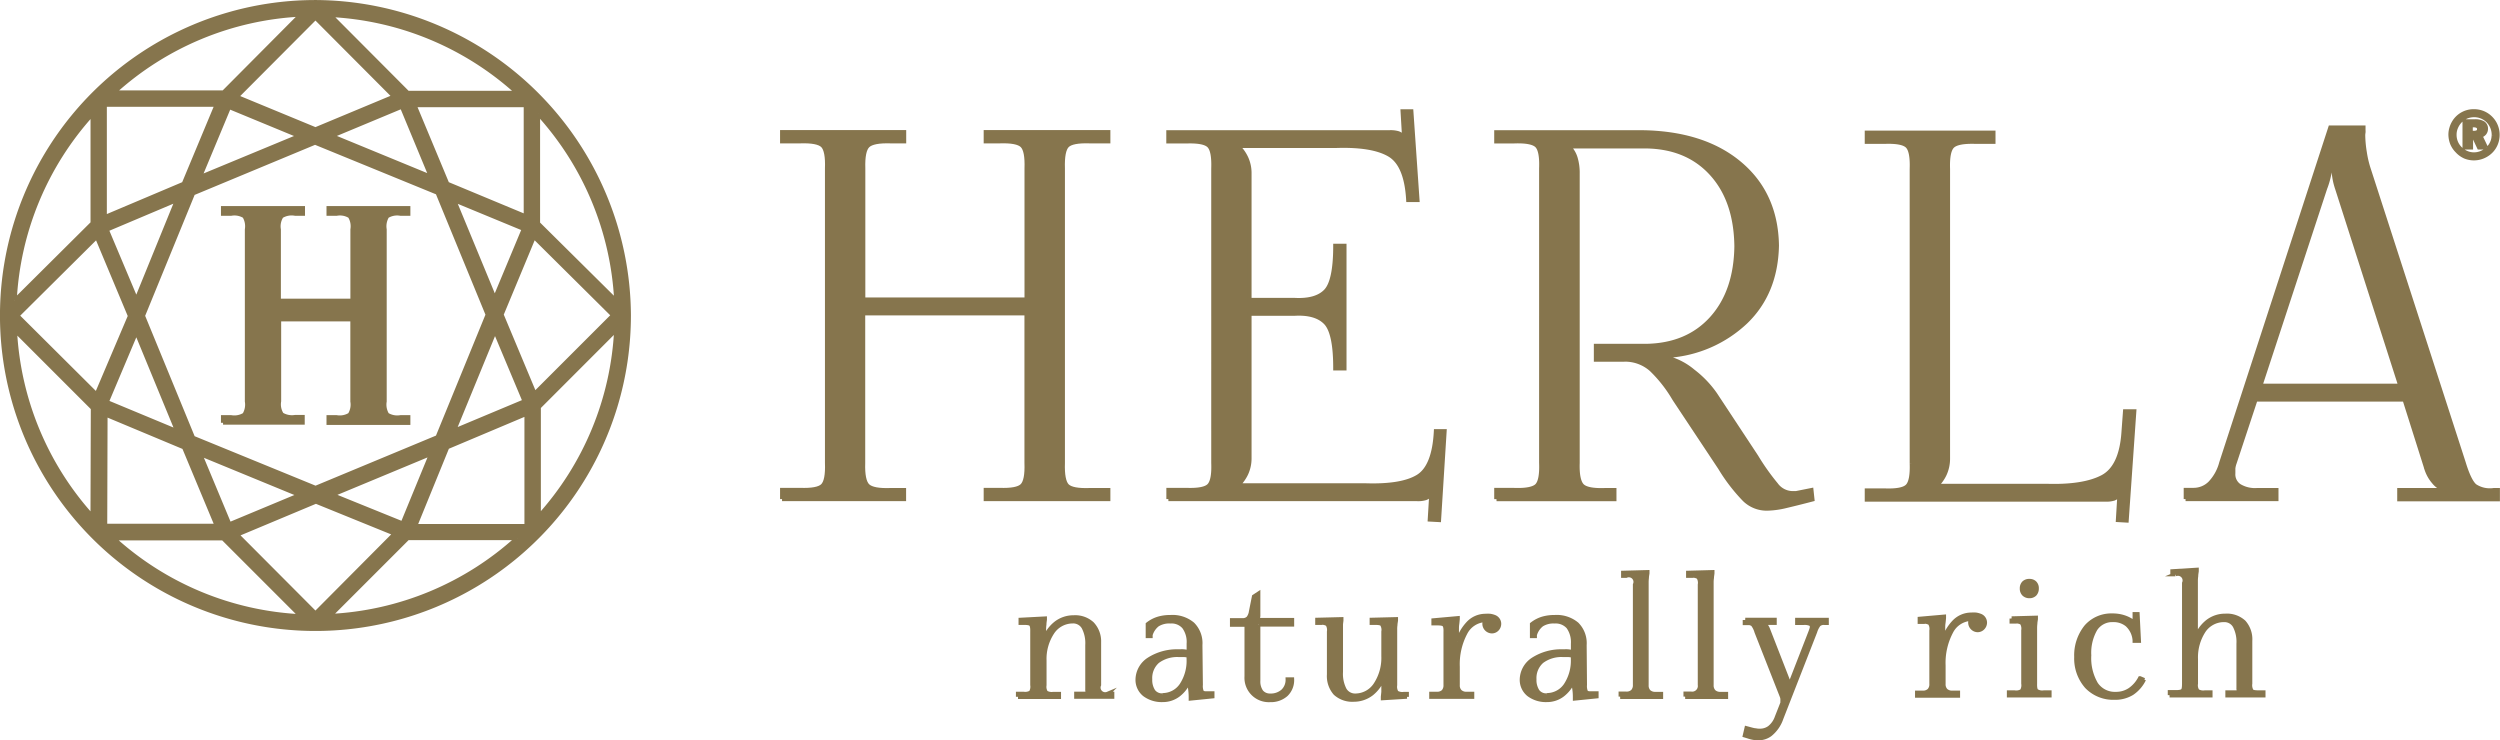 <?xml version="1.0" encoding="UTF-8"?> <svg xmlns="http://www.w3.org/2000/svg" viewBox="0 0 448.89 132.95"> <defs> <style>.cls-1,.cls-2{fill:#86754d;stroke:#86754d;stroke-miterlimit:10;stroke-width:0.75px;}.cls-2{fill-rule:evenodd;}</style> </defs> <title>logo bold</title> <g id="Layer_2" data-name="Layer 2"> <g id="Layer_1-2" data-name="Layer 1"> <path class="cls-1" d="M40.05,75.88H54.34v-1H53a3.55,3.55,0,0,1-2.41-.46,3.36,3.36,0,0,1-.48-2.38V57.33H63.28V72.08a3.43,3.43,0,0,1-.46,2.38,3.43,3.43,0,0,1-2.38.46H59v1H73.31v-1H71.9a3.46,3.46,0,0,1-2.39-.46,3.5,3.5,0,0,1-.45-2.38V41.2a3.52,3.52,0,0,1,.45-2.38,3.42,3.42,0,0,1,2.39-.45h1.41v-1H59v1h1.45a3.39,3.39,0,0,1,2.38.45,3.45,3.45,0,0,1,.46,2.38V54H50.06V41.2a3.37,3.37,0,0,1,.48-2.38A3.5,3.5,0,0,1,53,38.37h1.39v-1H40.05v1H41.5a3.42,3.42,0,0,1,2.39.45,3.52,3.52,0,0,1,.45,2.38V72.08a3.5,3.5,0,0,1-.45,2.38,3.46,3.46,0,0,1-2.39.46H40.05v1"></path> <path class="cls-1" d="M112.91,56.61A56.27,56.27,0,1,1,56.64.38a56.52,56.52,0,0,1,56.27,56.23M2.63,54l14-13.92V20.4A53.88,53.88,0,0,0,2.63,54M59.21,2.63l14,14.05H92.92a53.87,53.87,0,0,0-33.71-14M96.6,20.36V40.12l14.06,13.93A53.85,53.85,0,0,0,96.6,20.36M38.92,18.8H18.81V39L33,33ZM94.41,38.87v-20h-20L80.3,33ZM70.77,17.34,56.64,3.16,42.47,17.38l14.17,5.85ZM35.86,31.84l17.91-7.42L41.13,19.2Zm23.65-7.43L77.4,31.77,72.16,19.14Zm22,11.5,7.33,17.73L94.07,41.1Zm-46.85-1.2-9,22,9,21.9,22,9,21.91-9.11,9-22-9-21.9-22-9Zm5.48-18.1,13.92-14a53.83,53.83,0,0,0-33.65,14Zm13.92,94.05-14-14H20.35a53.88,53.88,0,0,0,33.72,14M16.62,92.88l.06-19.58-14-14a53.91,53.91,0,0,0,14,33.56m.7-50.36L3.1,56.68,17.34,70.85l6-14.11Zm1.56,31.92-.06,20H38.93l-5.88-14.1ZM42.53,96l14.11,14.16L70.9,95.82,56.72,90.06Zm32-1.54H94.54V74.29l-14.23,6ZM96,70.71l14.1-14.1L95.87,42.49l-5.82,14ZM88.88,59.37l-7.39,18L94.2,72.05ZM77.45,81.44,59.6,88.86,72.29,94ZM53.84,88.88,35.92,81.51l5.27,12.64Zm-22-11.42L24.48,59.59l-5.32,12.6ZM24.48,53.88l7.33-18L19.15,41.23ZM96.74,73.1V92.77a53.91,53.91,0,0,0,13.91-33.59ZM92.91,96.61H73.21l-14,14a53.87,53.87,0,0,0,33.7-14"></path> <path class="cls-1" d="M446.4,26.47h-1.27l-.9-1.92h-.55v1.92h-1.15V21.79h1.84a2.76,2.76,0,0,1,1.5.33,1.14,1.14,0,0,1,.49,1,1.23,1.23,0,0,1-.27.8,1.42,1.42,0,0,1-.74.45l1,2.09m-1.21-3.26a.59.59,0,0,0-.25-.54,1.42,1.42,0,0,0-.77-.17h-.49v1.37h.55a1.32,1.32,0,0,0,.73-.16.57.57,0,0,0,.23-.5m2.63,1.06a3.57,3.57,0,0,0-1-2.54,3.5,3.5,0,0,0-1.15-.78,3.47,3.47,0,0,0-1.38-.27,3.62,3.62,0,0,0-1.33.25,3.45,3.45,0,0,0-1.12.75,3.78,3.78,0,0,0-.79,1.17,3.31,3.31,0,0,0-.28,1.36,3.43,3.43,0,0,0,1,2.46,3.75,3.75,0,0,0,1.15.79,3.29,3.29,0,0,0,1.34.28,3.41,3.41,0,0,0,1.34-.27,3.71,3.71,0,0,0,1.17-.77,3.41,3.41,0,0,0,.77-1.11,3.32,3.32,0,0,0,.27-1.32m.69-.05a4.19,4.19,0,0,1-.32,1.63,4,4,0,0,1-.92,1.36,4.33,4.33,0,0,1-1.4.91,4.25,4.25,0,0,1-3.21,0,4.3,4.3,0,0,1-1.38-1,4.18,4.18,0,0,1-.91-1.35,4.49,4.49,0,0,1-.31-1.58,3.89,3.89,0,0,1,.16-1.12,4.23,4.23,0,0,1,.46-1.08,4.1,4.1,0,0,1,3.59-2,4.29,4.29,0,0,1,1.65.32,4.2,4.2,0,0,1,1.39.95,4.06,4.06,0,0,1,.89,1.36,4.12,4.12,0,0,1,.31,1.61"></path> <path class="cls-2" d="M392.43,89.61h16.31V88h-3.48a5.43,5.43,0,0,1-3.17-.75A2.49,2.49,0,0,1,401,85c0-.28,0-.58,0-.9a4.34,4.34,0,0,1,.24-1l3.76-11.37h26.75l4,12.65A6.69,6.69,0,0,0,437,86.54a4,4,0,0,0,1.69,1.25V88h-7.88v1.64h17.69V88h-.73a4.83,4.83,0,0,1-3.39-.75q-1-.85-2-4.11l-17.14-53a18.53,18.53,0,0,1-.63-2.76,20.8,20.8,0,0,1-.29-3.1,3.37,3.37,0,0,1,.05-.49,2.15,2.15,0,0,0,0-.43V22.9h-5.94L398.84,83.11a8.35,8.35,0,0,1-2,3.63,4.18,4.18,0,0,1-3,1.23h-1.37v1.64m13.38-20.34,11.64-35.46a15.22,15.22,0,0,0,.92-3.67H419a12.24,12.24,0,0,0,.64,3.67L431,69.27Z"></path> <path class="cls-1" d="M140.42,89.61h21.9V88h-2.39c-2.13.08-3.5-.18-4.12-.77s-.9-2-.83-4.08V56.26h29.34V83.12q.12,3.18-.78,4.08c-.59.59-1.95.85-4.08.77H177v1.64h22V88h-3.3c-2.13.08-3.49-.18-4.08-.77s-.85-2-.78-4.08V30.23q-.1-3.19.78-4.08t4.08-.78H199V23.73H177v1.64h2.47q3.19-.11,4.08.78t.78,4.08V53.79H155V30.23c-.07-2.13.21-3.49.83-4.08s2-.85,4.12-.78h2.39V23.73h-21.9v1.64h3.21q3.18-.11,4.08.78c.59.59.85,2,.77,4.08V83.12c.08,2.12-.18,3.48-.77,4.08s-2,.85-4.08.77h-3.21v1.64"></path> <path class="cls-1" d="M209.79,89.61h44.62a4.64,4.64,0,0,0,1.55-.17,2.33,2.33,0,0,0,.93-.65H257l-.27,4.49,1.65.09,1-15.94h-1.55q-.33,6.39-3.24,8.16t-9.41,1.56H222.34v-.09a7.25,7.25,0,0,0,1.41-2,6.51,6.51,0,0,0,.6-2.73v-26h8.07c2.55-.15,4.42.39,5.6,1.6s1.75,4,1.74,8.21h1.64v-22h-1.64q0,6.39-1.74,8.16t-5.6,1.56h-8.07V31.05a6.43,6.43,0,0,0-.6-2.72,7,7,0,0,0-1.41-2V26.2h17.51q6.53-.22,9.59,1.56c2.05,1.18,3.18,3.9,3.42,8.15h1.65L253.41,20h-1.56l.27,4.58H252a2.33,2.33,0,0,0-.93-.65,4.79,4.79,0,0,0-1.54-.18H209.79v1.64H213q3.19-.11,4.08.78t.78,4.08V83.12q.12,3.18-.78,4.08c-.59.59-1.95.85-4.08.77h-3.2v1.64"></path> <path class="cls-1" d="M268.71,89.62h21.16V88h-1.65c-2.13.08-3.51-.18-4.12-.78s-.9-2-.83-4.08v-52a9.2,9.2,0,0,0-.37-2.77,4.77,4.77,0,0,0-1.19-2v-.09h13.85q7.4.11,11.76,4.91t4.47,13q-.1,8.16-4.47,13c-2.91,3.21-6.83,4.84-11.76,4.92h-9v2.46h4.95a7.09,7.09,0,0,1,5,1.78,24.28,24.28,0,0,1,4.13,5.28L308.85,84a31.53,31.53,0,0,0,4.37,5.69,5.71,5.71,0,0,0,4.15,1.63,15.69,15.69,0,0,0,3.38-.48q2-.47,4.68-1.17L325.25,88l-2.75.55h-.73A3.72,3.72,0,0,1,318.9,87a41.06,41.06,0,0,1-3.54-5L308,70.84a18.45,18.45,0,0,0-4-4.18,11.75,11.75,0,0,0-4.38-2.33v-.46a22.45,22.45,0,0,0,13.84-6.07q5.42-5.23,5.59-13.72-.15-9.27-6.69-14.74t-17.69-5.59h-26v1.63h3.21q3.18-.11,4.08.78c.59.59.85,1.95.77,4.08V83.12c.08,2.13-.18,3.49-.77,4.08s-2,.86-4.08.78h-3.21v1.64"></path> <path class="cls-1" d="M343.27,83.21q.11,3.18-.78,4.08t-4.08.78H335.2V89.7H378a4.68,4.68,0,0,0,1.55-.17,2.37,2.37,0,0,0,.92-.65h.09l-.27,4.49,1.56.09,1.37-19.6h-1.65l-.27,3.66q-.41,6.39-3.83,8.16t-10,1.56H347.75v-.09a6.94,6.94,0,0,0,1.42-2,6.63,6.63,0,0,0,.6-2.73V30.32c-.07-2.13.2-3.49.82-4.08s2-.85,4.13-.78h3.21V23.83H335.2v1.63h3.21q3.19-.11,4.08.78t.78,4.08V83.21"></path> <path class="cls-2" d="M348.93,114.91h-.15v0a.9.9,0,0,0,.12-.37,4.8,4.8,0,0,0,0-.59v-1.14c0-.27,0-.58.05-.9s.07-.64.1-.94v-.24l-4.35.38v.54h.53a1.89,1.89,0,0,1,1.32.25,2,2,0,0,1,.25,1.33v9.57a1.59,1.59,0,0,1-.4,1.18,1.61,1.61,0,0,1-1.17.4h-1v.53h7.34v-.53h-1a1.66,1.66,0,0,1-1.19-.4,1.6,1.6,0,0,1-.41-1.18v-3.32a11.93,11.93,0,0,1,1.38-6.07,4.22,4.22,0,0,1,3.62-2.3v0a1.8,1.8,0,0,0-.14.31,1.16,1.16,0,0,0-.06.38,1.37,1.37,0,0,0,.4.94,1.32,1.32,0,0,0,.93.4,1.26,1.26,0,0,0,.92-.4,1.36,1.36,0,0,0,.39-.94,1.34,1.34,0,0,0-.26-.79,1.29,1.29,0,0,0-.64-.46,3.4,3.4,0,0,0-.73-.19,5.26,5.26,0,0,0-.81,0,4.28,4.28,0,0,0-3.08,1.3,8.18,8.18,0,0,0-1.92,3.32"></path> <path class="cls-2" d="M361.2,111.06v.54h.52a1.94,1.94,0,0,1,1.33.25,2,2,0,0,1,.25,1.33v9.56a2,2,0,0,1-.25,1.33,1.92,1.92,0,0,1-1.33.26h-1v.53H368v-.53h-1a1.92,1.92,0,0,1-1.33-.26c-.21-.19-.29-.63-.27-1.33v-10a6.49,6.49,0,0,1,.05-.77c0-.25.06-.51.1-.81v-.24l-4.35.12m3.19-6.72a1.35,1.35,0,0,0-1,.36,1.37,1.37,0,0,0-.35,1,1.35,1.35,0,0,0,.38,1,1.37,1.37,0,0,0,.95.36,1.32,1.32,0,0,0,1-.38,1.46,1.46,0,0,0,.34-1,1.32,1.32,0,0,0-.37-1,1.3,1.3,0,0,0-.94-.34"></path> <path class="cls-1" d="M385,122.11l-.74-.32a5.79,5.79,0,0,1-1.82,2.07,4.44,4.44,0,0,1-2.53.74,4.08,4.08,0,0,1-3.56-1.78,9.19,9.19,0,0,1-1.22-5.16,8.48,8.48,0,0,1,1.1-4.7,3.6,3.6,0,0,1,3.17-1.63,3.84,3.84,0,0,1,2.55.84,4.2,4.2,0,0,1,1.34,2.8l0,.09.76,0-.24-4.78-.52,0,0,1.28a3.17,3.17,0,0,0,.05.45c0,.1.07.2.1.3l-.12,0a2.19,2.19,0,0,0-.15-.41.85.85,0,0,0-.26-.31,6,6,0,0,0-1.74-.82,6.5,6.5,0,0,0-1.85-.25,6,6,0,0,0-4.71,2,8.17,8.17,0,0,0-1.8,5.44,7.62,7.62,0,0,0,1.88,5.32,6.59,6.59,0,0,0,5,2,5.74,5.74,0,0,0,3.14-.83,6.32,6.32,0,0,0,2.13-2.46"></path> <path class="cls-1" d="M389.56,124.86h7.34v-.53h-1a2,2,0,0,1-1.34-.26,1.87,1.87,0,0,1-.27-1.32v-4.4a8.73,8.73,0,0,1,1.4-5.09,4.38,4.38,0,0,1,3.64-1.93,2.14,2.14,0,0,1,1.95,1.08,6.1,6.1,0,0,1,.66,3.16v7.92a1.21,1.21,0,0,0,.06.49.76.76,0,0,0,.21.29v.06h-2.26v.53h6.46v-.53h-.8c-.69,0-1.13-.06-1.32-.26a2,2,0,0,1-.25-1.32v-7.69a4.62,4.62,0,0,0-1.14-3.35,4.49,4.49,0,0,0-3.33-1.15,5.11,5.11,0,0,0-3.22,1.09,6.64,6.64,0,0,0-2.06,2.9h-.14v-.09a1.11,1.11,0,0,0,.12-.34,4.89,4.89,0,0,0,0-.58v-9.26q0-.41.06-.84c0-.29.06-.59.1-.89v-.24l-4.36.27v.53h.54a1.2,1.2,0,0,1,1.56,1.59v18c0,.69-.05,1.13-.25,1.32s-.63.28-1.31.26h-1v.53"></path> <path class="cls-1" d="M182.79,125.13h7.35v-.53h-1a2,2,0,0,1-1.33-.25,1.9,1.9,0,0,1-.27-1.33v-4.4a8.65,8.65,0,0,1,1.4-5.05,4.38,4.38,0,0,1,3.64-2,2.16,2.16,0,0,1,2,1.08,6.12,6.12,0,0,1,.66,3.16v7.92a1.27,1.27,0,0,0,.06.5.64.64,0,0,0,.21.28v.06h-2.26v.53h6.46v-.53h-.8a1.2,1.2,0,0,1-1.57-1.58v-7.69A4.58,4.58,0,0,0,196.1,112a4.49,4.49,0,0,0-3.32-1.15,5.13,5.13,0,0,0-3.23,1.1,6.52,6.52,0,0,0-2.05,2.9h-.14v-.09a2,2,0,0,0,.1-.37,2.86,2.86,0,0,0,0-.56V113a6.18,6.18,0,0,1,.06-.85c0-.29.05-.59.09-.89v-.2l-4.35.23v.54h.53c.69,0,1.13.06,1.32.26s.27.63.25,1.32V123a2,2,0,0,1-.25,1.33,2,2,0,0,1-1.32.25h-1v.53"></path> <path class="cls-2" d="M208.72,124.87a1.94,1.94,0,0,1-1.63-.74,3.66,3.66,0,0,1-.57-2.16,4,4,0,0,1,1.34-3.24,5.92,5.92,0,0,1,3.88-1.12c.27,0,.56,0,.87,0s.59.08.82.13v.59a7.92,7.92,0,0,1-1.29,4.7,4.1,4.1,0,0,1-3.42,1.79m6.81-9a4.82,4.82,0,0,0-1.38-3.74,5.65,5.65,0,0,0-4-1.28,7.45,7.45,0,0,0-2.13.28,5.75,5.75,0,0,0-1.93,1v2.12h.5V114a3.6,3.6,0,0,1,1.26-1.86,4,4,0,0,1,2.34-.56,2.94,2.94,0,0,1,2.42,1,4.59,4.59,0,0,1,.83,3v1.49c-.26,0-.56-.08-.89-.11s-.66,0-.94,0a9.35,9.35,0,0,0-5.35,1.47,4.38,4.38,0,0,0-2,3.58,3.36,3.36,0,0,0,1.24,2.68,5.15,5.15,0,0,0,3.27,1,4.61,4.61,0,0,0,2.8-.92,6.06,6.06,0,0,0,1.88-2.42h.12c0,.49.07.93.13,1.3a11.41,11.41,0,0,1,.11,1.53v.24l3.88-.39,0-.53-.51,0h-.32l-.27,0c-.43,0-.7-.09-.82-.32a2.71,2.71,0,0,1-.16-1.21Z"></path> <path class="cls-1" d="M226,112.14H232v-.81h-6.46v0a.49.49,0,0,0,.28-.27,1.43,1.43,0,0,0,.11-.65v-3.8l-.77.51-.53,2.66a2.58,2.58,0,0,1-.47,1.19,1.37,1.37,0,0,1-1.1.39h-1.84v.81h2.61v9.29a4,4,0,0,0,4.23,4.24,4.1,4.1,0,0,0,2.86-1A3.57,3.57,0,0,0,232,122h-.79a2.8,2.8,0,0,1-.86,2.11,3.28,3.28,0,0,1-2.29.79,2,2,0,0,1-1.58-.68,3.18,3.18,0,0,1-.55-2V112.14"></path> <path class="cls-1" d="M252.6,125.13v-.53h-.5a2,2,0,0,1-1.34-.25,2,2,0,0,1-.26-1.33V113a5,5,0,0,1,.05-.78c0-.24.06-.51.1-.81v-.23l-4.35.11v.54h.53c.69,0,1.13.06,1.32.26a1.87,1.87,0,0,1,.25,1.32v4.4A8.7,8.7,0,0,1,247,122.9a4.36,4.36,0,0,1-3.63,2,2.18,2.18,0,0,1-1.95-1.08,6.15,6.15,0,0,1-.65-3.17V113c0-.27,0-.52,0-.78s.05-.51.08-.81v-.23l-4.32.11v.54h.51a1.94,1.94,0,0,1,1.33.26,1.92,1.92,0,0,1,.26,1.32v7.71a4.67,4.67,0,0,0,1.13,3.36,4.52,4.52,0,0,0,3.32,1.15,5.22,5.22,0,0,0,3.22-1.1,6.58,6.58,0,0,0,2.05-2.9h.18v.06a.84.84,0,0,0-.13.37,2.49,2.49,0,0,0,0,.59v.77c0,.27,0,.55,0,.83l-.09.87v.24l4.32-.27"></path> <path class="cls-2" d="M261.62,115.19h-.15v-.06a.77.77,0,0,0,.12-.37,4.68,4.68,0,0,0,0-.59V113c0-.28,0-.58.05-.91s.07-.64.1-.94V111l-4.35.39v.53H258c.68,0,1.12.06,1.31.26s.28.63.25,1.32V123a1.66,1.66,0,0,1-.39,1.18,1.62,1.62,0,0,1-1.17.4h-1v.53h7.34v-.53h-1a1.63,1.63,0,0,1-1.18-.4,1.54,1.54,0,0,1-.42-1.18V119.7a12,12,0,0,1,1.38-6.07,4.22,4.22,0,0,1,3.63-2.3v0a1.28,1.28,0,0,0-.15.31,1.51,1.51,0,0,0-.06.38,1.37,1.37,0,0,0,1.34,1.34,1.28,1.28,0,0,0,.92-.4,1.39,1.39,0,0,0,.38-.94,1.29,1.29,0,0,0-.26-.79,1.33,1.33,0,0,0-.63-.46,3.56,3.56,0,0,0-.73-.19,5.34,5.34,0,0,0-.81,0,4.25,4.25,0,0,0-3.09,1.31,8.34,8.34,0,0,0-1.92,3.32"></path> <path class="cls-2" d="M277.71,124.87a1.94,1.94,0,0,1-1.63-.74,3.66,3.66,0,0,1-.57-2.16,4,4,0,0,1,1.35-3.24,5.89,5.89,0,0,1,3.87-1.12c.27,0,.56,0,.87,0s.59.08.83.13v.59a8,8,0,0,1-1.3,4.7,4.1,4.1,0,0,1-3.42,1.79m6.81-9a4.82,4.82,0,0,0-1.38-3.74,5.65,5.65,0,0,0-4-1.28,7.5,7.5,0,0,0-2.13.28,5.84,5.84,0,0,0-1.93,1v2.12h.51V114a3.59,3.59,0,0,1,1.25-1.86,4,4,0,0,1,2.33-.56,3,3,0,0,1,2.44,1,4.71,4.71,0,0,1,.83,3v1.49c-.27,0-.57-.08-.9-.11s-.65,0-.95,0a9.36,9.36,0,0,0-5.34,1.47,4.39,4.39,0,0,0-2,3.58,3.36,3.36,0,0,0,1.24,2.68,5.12,5.12,0,0,0,3.26,1,4.61,4.61,0,0,0,2.8-.92,6.17,6.17,0,0,0,1.89-2.42h.11c0,.49.07.93.13,1.3a10,10,0,0,1,.11,1.53v.24l3.87-.39,0-.53-.5,0h-.33l-.27,0c-.43,0-.7-.09-.82-.32a2.71,2.71,0,0,1-.16-1.21Z"></path> <path class="cls-1" d="M290.91,125.13h7.34v-.53h-1a1.66,1.66,0,0,1-1.19-.4,1.6,1.6,0,0,1-.41-1.18V104.55a6.84,6.84,0,0,1,.05-.79c0-.25.06-.53.1-.82v-.21l-4.35.12v.53H292a1.2,1.2,0,0,1,1.57,1.59v18a1.63,1.63,0,0,1-.4,1.18,1.59,1.59,0,0,1-1.17.4h-1v.53"></path> <path class="cls-1" d="M302.58,125.13h7.34v-.53h-1a1.65,1.65,0,0,1-1.18-.4,1.6,1.6,0,0,1-.42-1.18V104.55a5.16,5.16,0,0,1,.06-.79c0-.25.06-.53.09-.82v-.21l-4.35.12v.53h.53a1.93,1.93,0,0,1,1.32.26,1.9,1.9,0,0,1,.25,1.33v18a1.39,1.39,0,0,1-1.57,1.58h-1v.53"></path> <path class="cls-2" d="M313.29,111.33v.54h.39a1.43,1.43,0,0,1,1.05.25,3.94,3.94,0,0,1,.66,1.33L319.93,125a1.83,1.83,0,0,1,.12.46,3.34,3.34,0,0,1,0,.43,2,2,0,0,1,0,.25.72.72,0,0,1-.05.21l-.95,2.41a4.11,4.11,0,0,1-1.34,1.92,2.84,2.84,0,0,1-1.74.53,3,3,0,0,1-.74-.07c-.29,0-.83-.17-1.63-.38l-.3,1.29.95.29a5.17,5.17,0,0,0,1.42.21,3.51,3.51,0,0,0,2.18-.69,6.29,6.29,0,0,0,2-2.89l6.07-15.54a4,4,0,0,1,.65-1.28,1.36,1.36,0,0,1,1.08-.3H328v-.54h-5.3v.54h1.09A2.66,2.66,0,0,1,325,112a.55.55,0,0,1,.34.55,1.19,1.19,0,0,1-.07.39l-.16.47-3.8,9.77-.21.06v-.06c0-.1,0-.28,0-.53a2.71,2.71,0,0,0-.17-.72l-3.47-8.91a3.13,3.13,0,0,0-.38-.7,1.17,1.17,0,0,0-.54-.43v-.06h2.11v-.54h-5.28"></path> </g> </g> </svg> 